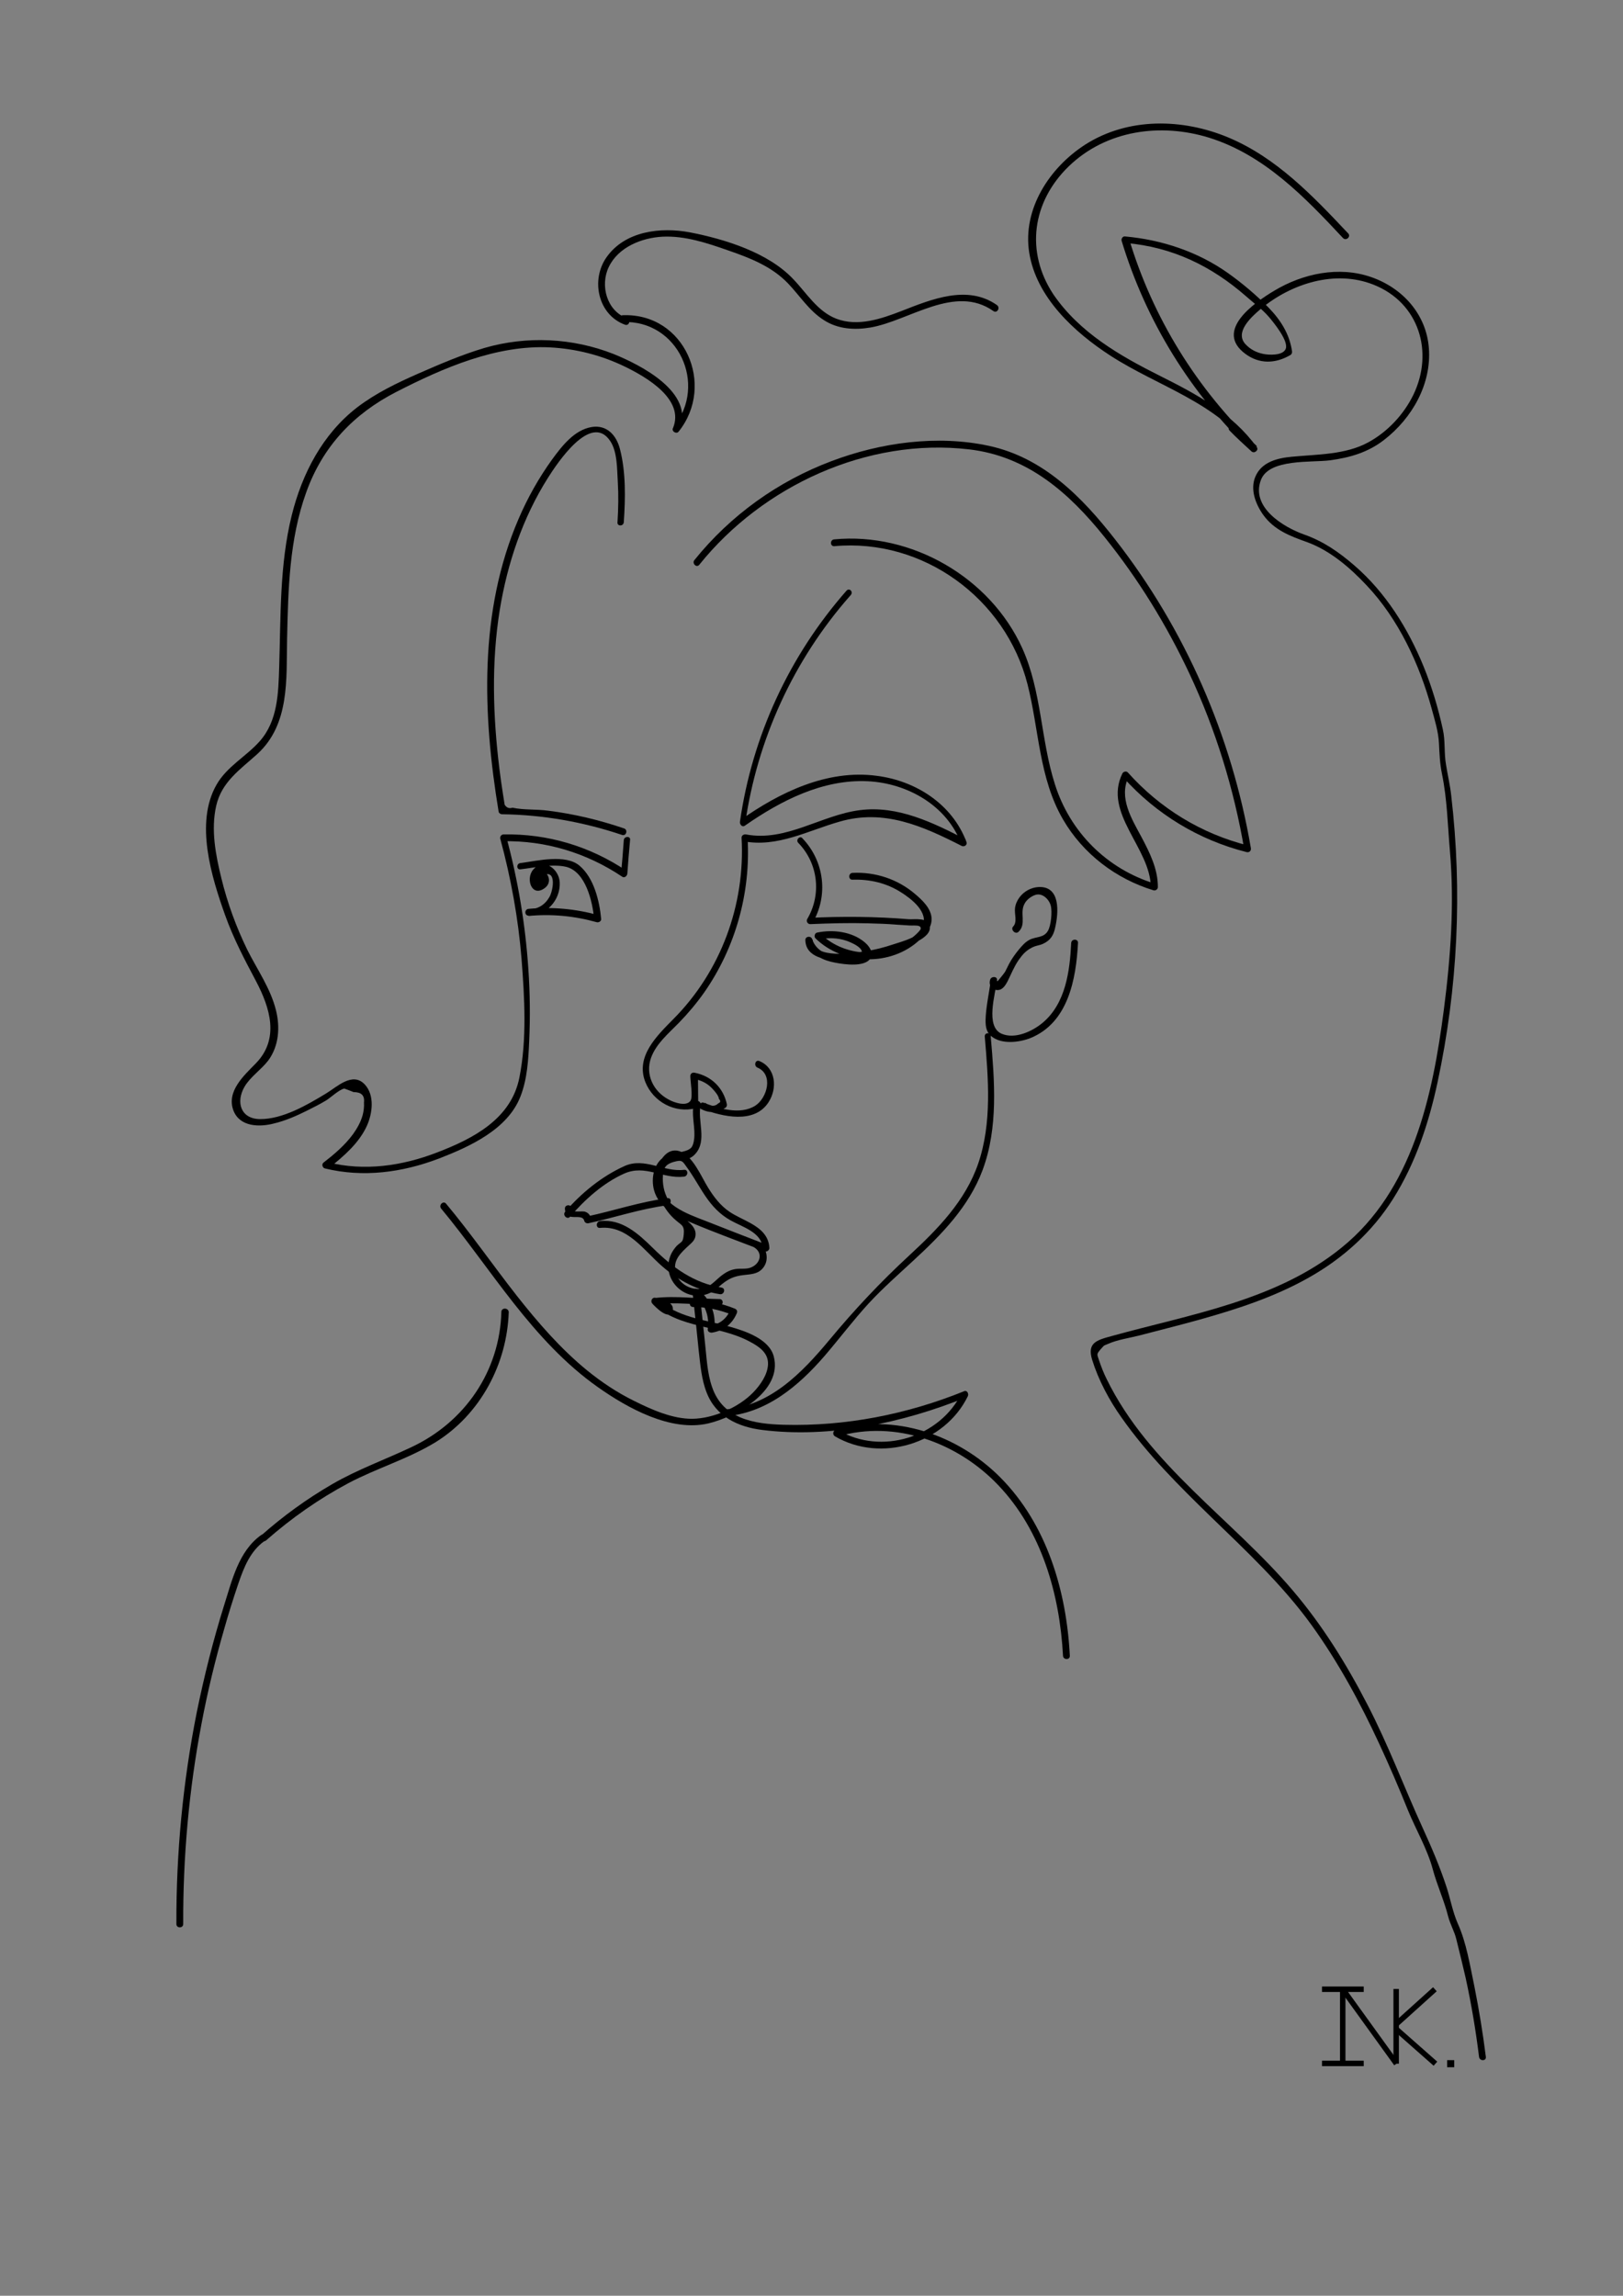 <?xml version="1.0" encoding="utf-8"?>
<!-- Generator: Adobe Illustrator 22.0.1, SVG Export Plug-In . SVG Version: 6.00 Build 0)  -->
<svg version="1.1" id="Layer_1" xmlns="http://www.w3.org/2000/svg" xmlns:xlink="http://www.w3.org/1999/xlink" x="0px" y="0px"
	 viewBox="0 0 595.3 841.9" style="enable-background:new 0 0 595.3 841.9;" xml:space="preserve">
<rect x="0" y="0" width="595.3" height="841.9" fill="#808080" stroke="none"/>
<style type="text/css">
	.st0{fill:none;stroke:#FFFFFF;stroke-miterlimit:10;}
	.st1{stroke:#000000;stroke-width:2;stroke-miterlimit:10;}
</style>
<g>
	<g>
		<path d="M228.8,308.1c-0.3,4.1-0.6,8.2-1,12.3c0.6-0.4,1.3-0.7,1.9-1.1c-13.4-9-28.9-13.6-45-13.3c-0.8,0-1.4,0.8-1.2,1.6
			c3.9,14.4,6.6,29.2,7.8,44.1c1.1,14.1,2,29.5-0.8,43.5c-3,15.1-16.8,22.3-30.1,27.4c-12.9,5-26.8,7-40.3,3.6
			c0.2,0.7,0.4,1.4,0.6,2.1c5.4-4.3,11-9.1,13.9-15.5c2-4.5,2.9-11.1-0.8-15.1c-4.5-4.8-10.2,0.9-14.2,3.3c-6.9,4.2-16,9.5-24.3,9.4
			c-7-0.1-8.9-6.2-5.6-11.9c2.2-3.7,6.1-6.2,8.7-9.6c3.9-5.3,4.4-12.2,2.8-18.5c-2-8-6.9-14.9-10.5-22.1c-4.1-8.4-7.3-17.2-9.5-26.2
			c-2.1-8.6-3.9-17.8-1.9-26.6c2-8.8,8.8-13.3,15.1-19c11.9-10.9,10.6-27.3,10.9-42.2c0.4-18.1,0.8-36.5,7-53.7
			c6-16.8,17.3-28.8,33.1-36.9c17.2-8.8,36.7-17.3,56.4-16.3c9.5,0.5,18.9,2.9,27.5,7.1c7.8,3.8,22,12,17.5,22.6
			c-0.5,1.1,1.3,2.2,2.1,1.2c13.7-17.1,2.2-43.6-20.5-42.7c-1.6,0.1-1.6,2.6,0,2.5c20.3-0.8,31.2,22.9,18.7,38.4
			c0.7,0.4,1.4,0.8,2.1,1.2c5.8-13.8-14.3-23.9-24.2-27.9c-15-5.9-31.8-6.7-47.3-2.2c-8.4,2.5-16.5,6-24.5,9.5
			c-7.7,3.4-15.4,7.1-22.2,12.3c-12.7,9.8-20.2,24.3-24,39.6c-4.5,18.2-4,37.1-4.6,55.7c-0.3,9.5-0.5,19.7-7.2,27.2
			c-5,5.6-12,9.2-15.8,15.9c-8,14-1.8,33.9,3.2,47.9c3,8.4,7.1,16.2,11.3,24.1c5.2,9.9,8.7,21.2-0.1,30.2
			c-4.3,4.4-10.8,10.2-8.2,17.2c2.3,6.1,9.6,6.2,14.9,4.8c4.2-1,8.3-2.8,12.1-4.7c2.4-1.2,4.8-2.4,7.1-3.8c1.6-1,4.8-4,6.6-4.3
			c1.1,0.4,2.2,0.8,3.4,1.3c2.8,0,4.1,1.2,3.8,3.8c0.1,1.6-0.1,3.2-0.5,4.7c-0.7,2.5-2,4.8-3.5,6.9c-3,4.1-6.9,7.4-10.9,10.5
			c-0.7,0.6-0.3,1.9,0.6,2.1c14,3.4,28.3,1.5,41.7-3.6c11.4-4.4,25.3-10.7,30-22.8c2.5-6.4,2.9-13.5,3.2-20.3
			c0.4-8.8,0.3-17.6-0.3-26.4c-1.1-16.4-3.8-32.7-8.1-48.5c-0.4,0.5-0.8,1.1-1.2,1.6c15.7-0.3,30.7,4.3,43.7,13
			c0.8,0.6,1.8-0.2,1.9-1.1c0.3-4.1,0.6-8.2,1-12.3C231.4,306.5,228.9,306.6,228.8,308.1L228.8,308.1z"/>
	</g>
</g>
<g>
	<g>
		<path d="M228.8,191.5c0.6-8.7,0.8-18.3-1.4-26.8c-1.3-5.1-4.8-9-10.4-8.1c-6.4,1.1-10.9,7-14.5,11.9c-4.9,6.8-9,14.1-12.3,21.8
			c-14.6,33.9-13.2,71.7-7.3,107.4c0.1,0.5,0.7,0.9,1.2,0.9c15.1,0.2,29.8,2.8,44.1,7.6c1.5,0.5,2.2-1.9,0.7-2.4
			c-9.1-3.1-18.3-5.3-27.8-6.5c-4.3-0.6-9-0.2-13.1-1.1c-1.3,0.4-2.2,0-2.9-1.1c-0.2-1.3-0.4-2.5-0.6-3.8c-0.5-3.1-0.9-6.1-1.3-9.2
			c-2.4-19.4-3-39.1,0.1-58.4c2.8-17.1,8.4-33.8,17.7-48.5c3.3-5.2,15.7-24.1,22.8-13.5c2.7,4,2.5,10.4,2.8,15
			c0.3,4.9,0.2,9.8-0.1,14.7C226.2,193.1,228.7,193.1,228.8,191.5L228.8,191.5z"/>
	</g>
</g>
<g>
	<g>
		<path d="M190.9,318.8c5.1-0.6,11.8-2.1,16.8-0.9c7.1,1.8,9.6,12.6,10.2,18.9c0.5-0.4,1.1-0.8,1.6-1.2c-8.4-2.3-16.9-3.1-25.6-2.3
			c-1.6,0.1-1.6,2.5,0,2.5c6.5,0,11.7-5.7,11.4-12.2c-0.2-4.9-5.9-9.3-9.8-4.6c-2.8,3.4-0.4,10.3,4.4,6.6c3.7-2.9-0.3-8.4-4.1-5.6
			c-1.3,0.9,0,3.1,1.3,2.2c7.6-5.5,5.9,4.3,4.4,6.8c-1.7,2.9-4.3,4.5-7.6,4.4c0,0.8,0,1.7,0,2.5c8.5-0.8,16.8,0,25,2.3
			c0.7,0.2,1.7-0.4,1.6-1.2c-0.6-6.5-2.6-15-7.9-19.5c-5.1-4.4-15.6-1.8-21.6-1C189.4,316.5,189.3,319,190.9,318.8L190.9,318.8z"/>
	</g>
</g>
<g>
	<g>
		<path d="M244.9,439.4c-10.1,1.3-19.7,4.6-29.6,6.7c0.5,0.3,1,0.6,1.5,0.9c-0.3-1.3-0.8-2.1-2.1-2.6c-1.2-0.5-4.9,0.6-5-1.2
			c0-1.6-2.5-1.6-2.5,0c0.2,5.5,6.3,1.3,7.1,4.5c0.2,0.7,0.9,1,1.5,0.9c9.7-2.1,19.1-5.3,29-6.6
			C246.4,441.7,246.4,439.2,244.9,439.4L244.9,439.4z"/>
	</g>
</g>
<g>
	<g>
		<path d="M209.1,446.2c5.4-6.3,12.2-12.4,19.8-15.8c7.8-3.5,14.1,2,22,1.1c1.6-0.2,1.6-2.7,0-2.5c-7.5,0.9-14.4-4.7-21.8-1.4
			c-8.4,3.8-15.9,9.9-21.9,16.9C206.3,445.7,208.1,447.4,209.1,446.2L209.1,446.2z"/>
	</g>
</g>
<g>
	<g>
		<path d="M220.1,450.3c10-1,16.1,8.3,22.8,14.1c6.1,5.3,13.1,8.9,21.1,10.2c1.6,0.3,2.3-2.1,0.7-2.4c-10.3-1.7-17.9-7.3-25.2-14.5
			c-5.4-5.3-11.4-10.8-19.4-9.9C218.5,448,218.5,450.5,220.1,450.3L220.1,450.3z"/>
	</g>
</g>
<g>
	<g>
		<path d="M263.9,476.4c-7.9-0.1-15.8-1.3-23.7-0.4c-1,0.1-1.7,1.3-0.9,2.1c1,1.1,6.2,6.5,7.4,2.6c1-3.2-4.5-4.7-6.5-4.8
			c-1.1-0.1-1.7,1.4-0.9,2.1c10,9.4,24.2,7.8,35.7,14c3.4,1.8,6.9,4.1,6.7,8.4c-0.2,3.8-2.8,7.5-5.4,10.2
			c-5.3,5.5-14.6,9.6-22.3,9.7c-7.3,0.1-15.1-3.4-21.5-6.6c-6.1-3-11.8-6.8-17.1-11.1c-9.8-8-18.1-17.6-25.9-27.5
			c-8.7-11.1-16.8-22.8-25.9-33.7c-1-1.2-2.8,0.5-1.8,1.8c18.5,22.3,33.4,48.5,57.5,65.5c10.9,7.7,26.8,16.5,40.5,13.3
			c9.8-2.3,27.4-11.8,24-24.6c-1.7-6.4-10.5-9.3-16.2-10.9c-9.3-2.6-19.2-3.3-26.7-10.3c-0.3,0.7-0.6,1.4-0.9,2.1
			c0.7,0,3.2,0.9,3.5,0.7c0.4-0.4-2-2.2-2.6-2.8c-0.3,0.7-0.6,1.4-0.9,2.1c7.9-0.9,15.8,0.2,23.7,0.4
			C265.5,478.9,265.5,476.4,263.9,476.4L263.9,476.4z"/>
	</g>
</g>
<g>
	<g>
		<path d="M373.6,341.7c3-2.9,0.3-6.9,2.2-10.3c0.7-1.4,2.4-2.7,3.9-3.2c2.6-0.9,5.1,1.6,5.7,3.9c0.6,2.2,0.1,7.3-1,9.2
			c-1.5,2.7-4.3,2.1-6.7,3.3c-1.6,0.8-2.8,2.2-3.9,3.5c-1.4,1.7-2.7,3.5-3.7,5.4c-0.5,0.9-0.9,1.9-1.4,2.8c-0.4,0.7-2.8,3.6-2.8,3.5
			c-0.8-0.1-1.6-0.2-2.5-0.3c-0.6,4.8-1.8,9.8-1.9,14.6c0,2.3,0.2,4.3,2.1,5.9c3.7,3.1,10.2,2.3,14.3,0.7
			c13.9-5.6,16.8-21.6,17.5-34.9c0.1-1.6-2.4-1.6-2.5,0c-0.5,10.3-2,22.2-10.5,29.3c-3.7,3.1-10.1,6.1-15,4
			c-6.1-2.6-2.3-14.6-1.7-19.6c0.2-1.5-2-1.6-2.5-0.3c-0.6,1.7,0.2,3.4,2,3.8c2.3,0.5,3.5-1.5,4.4-3.2c1.3-2.6,2.3-5.2,4-7.7
			c1.5-2.1,2.6-3.4,4.9-4.6c1.8-0.9,2.6-0.7,4.1-1.4c2.6-1.2,3.8-3,4.4-5.8c1.3-5.6,2.1-15.5-6.2-15c-2.7,0.2-5.2,1.6-6.8,3.7
			c-0.9,1.2-1.5,2.5-1.7,4c-0.3,2.2,1,5.2-0.8,6.9C370.7,341.1,372.5,342.8,373.6,341.7L373.6,341.7z"/>
	</g>
</g>
<g>
	<g>
		<path d="M361.2,380.1c1.3,15.4,2.7,31.7-2.4,46.6c-4.7,13.7-14.8,24-25.3,33.7c-10.6,9.8-20.1,19.9-29.3,31
			c-10,12-21.9,24.4-38.5,25.5c-1.6,0.1-1.6,2.6,0,2.5c15.2-1,27.1-11,36.7-22.1c5.5-6.4,10.6-13.2,16.3-19.4
			c5.2-5.6,10.9-10.6,16.4-15.7c10.3-9.5,20.3-19.7,25.3-33.1c5.8-15.6,4.4-32.7,3-48.9C363.6,378.5,361.1,378.5,361.2,380.1
			L361.2,380.1z"/>
	</g>
</g>
<g>
	<g>
		<path d="M183.9,481.1c-0.6,21.8-13.4,40.4-33,49.6c-9.7,4.6-19.8,8.2-29.1,13.6c-9.3,5.4-18,11.7-26,18.8
			c-1.2,1.1,0.6,2.8,1.8,1.8c9.2-8.1,19.3-15.2,30.2-21c10.4-5.5,22-8.9,32.1-15.1c16.3-10.2,26.1-28.6,26.7-47.7
			C186.4,479.5,183.9,479.5,183.9,481.1L183.9,481.1z"/>
	</g>
</g>
<g>
	<g>
		<path d="M256.5,207.1c23.2-28.9,61.6-46.7,99-42.3c21.4,2.5,36.6,15.9,49.6,32.1c12.4,15.4,22.8,32.3,31.2,50.2
			c9.6,20.5,16.3,42.2,20.1,64.5c0.5-0.5,1-1,1.5-1.5c-17.2-4.3-32.4-13.6-44.2-26.8c-0.5-0.6-1.6-0.4-2,0.3
			c-7.2,14.6,10.3,27.4,10.4,41.7c0.5-0.4,1.1-0.8,1.6-1.2c-17.7-5.4-31.3-19-36.8-36.6c-5.2-16.3-4.8-33.9-11.9-49.7
			c-11.8-26.1-40.7-42.7-69-40c-1.6,0.1-1.6,2.6,0,2.5c32.6-3,62.9,19.2,70.9,50.7c4.2,16.5,4.2,34.4,13,49.5
			c7.3,12.6,19.4,21.8,33.2,26c0.8,0.2,1.6-0.4,1.6-1.2c0-6.7-3-12.6-6-18.3c-3.6-6.7-8.5-14.5-4.7-22.2c-0.7,0.1-1.3,0.2-2,0.3
			c12.1,13.5,27.8,23,45.3,27.4c1,0.2,1.7-0.6,1.5-1.5c-7-41.1-24.1-80.3-49.8-113.2c-12.1-15.5-26.3-30-46.3-34.3
			c-19-4.1-39.7-1.2-57.7,5.6c-19.7,7.4-37.1,19.9-50.3,36.3C253.7,206.6,255.5,208.4,256.5,207.1L256.5,207.1z"/>
	</g>
</g>
<g>
	<g>
		<path d="M494.5,85.6c-12.9-13.7-26.3-27.8-44-35.2c-16.8-7-36.7-7.4-52.4,2.6c-13.1,8.4-23.1,23.6-20.6,39.6
			c2.6,16.5,16.6,29.3,29.9,37.9c17.5,11.3,38.8,17,51.6,34.6c0.7-0.5,1.3-1,2-1.5c-2.7-2.5-5.4-5-8-7.6c-0.6,0.6-1.2,1.2-1.8,1.8
			c2.8,2.4,5.5,4.8,8,7.6c0.6-0.6,1.2-1.2,1.8-1.8c-22-20.9-38.2-47.1-46.9-76.1c-0.4,0.5-0.8,1.1-1.2,1.6
			c17.1,1.5,31.4,8.4,44.2,19.6c2.8,2.5,5.8,4.6,8.3,7.5c1.7,2,7.3,8.8,6.2,11.7c-1,2.6-6.2,2.3-8.2,1.9c-2.5-0.5-4.7-1.6-6.5-3.5
			c-4.2-4.4,2-10,5.4-12.9c11.2-9.4,27.4-14.6,41.5-9c16.7,6.6,22.2,24.7,14.6,40.4c-3.5,7.2-9.5,13.6-16.5,17.4
			c-8.4,4.6-18.8,4.4-28.1,5.3c-5.3,0.5-11,1.9-13.3,7.2c-2.1,4.8,0.1,10.3,2.9,14.2c4,5.5,9.8,7.7,16,9.9
			c8.5,3.1,15.8,9.4,21.9,15.9c11.7,12.4,19.3,28.8,23.8,45.1c1.1,4.1,2.5,8.5,2.7,12.8c0.2,4,0.3,7.2,1.1,11.2
			c1.9,9.2,2.1,18.7,2.9,28.1c1.7,19.4,0.3,39-2.2,58.3c-4.1,31.6-11.4,66.3-37.6,87.4C468.1,477,436.4,482,407.6,490
			c-5.5,1.5-8.9,2.5-7,8.7c2.3,7.4,6.3,14.9,10.8,21.2c9.4,13.4,21,24.9,32.7,36.3c13,12.6,26.3,25,37,39.8
			c9.8,13.6,17.8,28.4,24.8,43.5c3.7,8,7.2,16.1,10.5,24.3c2.9,7.1,7.1,14.2,9.1,21.6c1.6,6,4.2,11.5,5.7,17.5c0.8,3,2.3,5.4,3,8.4
			c1.2,4.7,2.3,9.4,3.4,14.1c2.1,9.6,3.7,19.2,4.9,28.9c0.2,1.6,2.7,1.6,2.5,0c-1.1-8.7-2.5-17.3-4.2-25.8c-1.6-7.6-2.9-16-6.1-23.1
			c-1.9-4.3-2.7-9.1-4.2-13.6c-2.4-7.3-5.4-14.3-8.6-21.3c-6.9-15.1-12.7-30.7-20.4-45.5c-7.6-14.7-16.4-28.9-27.2-41.6
			c-22.2-26.2-53-46.1-68.4-77.7c-1.1-2.2-2-4.5-2.8-6.9c-0.7-2.2-1-2.1,0.6-4c1.7-1.9,1.1-1.2,2.8-2c3.4-1.5,7.6-2.1,11.2-3
			c7.2-1.9,14.5-3.7,21.7-5.7c14-3.9,28-8.4,40.7-15.6c12.6-7.1,23.2-16.7,30.9-28.9c8.2-13,13.1-27.8,16.3-42.8
			c7.4-34.5,9.1-69.9,5-105c-0.4-3.8-1.3-7.5-1.9-11.3c-0.8-4.4-0.2-8.8-1.2-13.1c-1.7-7.8-4-15.5-7-22.9c-5.7-14-14-27.3-25.5-37.2
			c-5.7-4.9-11.3-8.8-18.4-11.3c-7.6-2.7-19.6-10-15.8-20c3-7.9,18.6-6.3,25.4-7.2c7.3-1,13.9-2.9,19.8-7.5
			c10.2-7.9,17.4-20.4,16.4-33.6c-0.9-12.4-9.6-22.1-21.2-26.1c-11.8-4.1-25-1.3-35.5,5c-7.7,4.6-21.9,14.7-10.7,23.1
			c5.2,3.9,11.1,3.7,16.6,0.5c0.5-0.3,0.7-0.9,0.6-1.4c-0.9-6.3-4.2-11.5-8.6-16c-4.4-4.5-9.6-8.9-14.8-12.6
			c-11.1-7.9-24.4-12.3-37.9-13.5c-0.8-0.1-1.4,0.9-1.2,1.6c8.9,29.4,25.3,56,47.6,77.2c1.2,1.1,2.8-0.6,1.8-1.8
			c-2.5-2.8-5.1-5.2-8-7.6c-1.2-1-2.9,0.6-1.8,1.8c2.5,2.6,5.3,5.1,8,7.6c1,0.9,2.8-0.3,2-1.5c-9-12.4-22-19.4-35.4-26.1
			c-14.8-7.4-29.6-15.9-39.2-29.9C376,92.3,378.6,74,392,61c13.8-13.3,33.7-16,51.5-10.5c20.2,6.3,35.1,21.8,49.1,36.8
			C493.8,88.5,495.6,86.7,494.5,85.6L494.5,85.6z"/>
	</g>
</g>
<g>
	<g>
		<path d="M310.5,216.6c-21,23.9-34.6,53.3-39.1,84.8c-0.1,0.9,0.8,2.1,1.8,1.4c13.2-9.2,28.6-17.1,45.1-16.3
			c14.5,0.7,29,8.9,34.2,22.8c0.6-0.5,1.2-0.9,1.8-1.4c-12-6.2-25-12.6-38.9-10.8c-14.2,1.8-27.1,11.7-41.8,8.9
			c-0.7-0.1-1.6,0.3-1.6,1.2c1.4,24.6-7.6,49-25,66.5c-6,6.1-14,13.7-10.3,23.1c2.9,7.3,10.9,11.6,18.5,9.6c0.5-0.1,0.9-0.7,0.9-1.2
			c0-3.6-0.1-7.2-0.1-10.8c-0.5,0.4-1.1,0.8-1.6,1.2c3,0.6,5.4,1.8,7.4,4.2c0.7,0.8,1.8,2.1,1.9,3.2c0.7,0.7,0.6,1.3-0.2,1.6
			c-1.3,1.3-2.9,1.2-4.9-0.2c-0.3,0.8-0.6,1.5-1,2.3c7.4,2.8,19.1,5.6,24.3-2.5c3.3-5.1,2.7-12.6-3.4-15.1c-1.5-0.6-2.1,1.8-0.7,2.4
			c6,2.5,3.6,11.2-0.8,14c-5.6,3.5-13.3,1-18.9-1.1c-1.3-0.5-2.2,1.6-1,2.3c3.1,1.6,5.9,1.5,8.9-0.4c0.5-0.3,0.7-0.8,0.6-1.4
			c-1.3-6-5.7-10.3-11.8-11.5c-0.8-0.2-1.6,0.3-1.6,1.2c0,1.9,1,7.5,0.1,9c-1.4,2.3-6,0.8-8.1-0.4c-5.6-3-8.6-9.2-6.4-15.3
			c1.9-5.2,6.4-8.9,10.2-12.8c3.4-3.5,6.6-7.3,9.4-11.3c11.4-16.4,17-36.5,15.8-56.5c-0.5,0.4-1.1,0.8-1.6,1.2
			c12.6,2.4,23.7-3.9,35.4-7.2c16.2-4.7,30.4,1.6,44.7,8.9c0.9,0.5,2.2-0.3,1.8-1.4c-5.2-13.9-18.6-22.5-33-24.3
			c-18.1-2.4-35.6,6.1-50,16.3c0.6,0.5,1.2,0.9,1.8,1.4c4.4-31,17.8-60.2,38.5-83.7C313.3,217.2,311.6,215.4,310.5,216.6
			L310.5,216.6z"/>
	</g>
</g>
<g>
	<g>
		<path d="M254.5,404.6c-0.9,4.1,0.3,7.8,0.2,11.8c0,1.2-0.3,3.4-1.1,4.4c-1.5,1.7-5,1.7-7,2.3c-0.9,0.3-1.8,0.4-2.6,0.9
			c-4.2,2.4-5.3,8.1-4.1,12.5c1.7,6.2,8,9.5,13.5,11.8c9,3.8,18.1,7.1,27.2,10.6c0.7,0.3,1.6-0.5,1.6-1.2c-0.2-4.5-3.2-7.1-7-9.2
			c-2.5-1.4-5.2-2.5-7.6-4.1c-3.4-2.3-5.8-5.5-7.9-8.9c-2.5-4-5.7-12-10.7-13.4c-4.3-1.2-7.2,3.4-8,6.9c-1.3,5.3,0.6,10.9,3.8,15.2
			c0.9,1.2,1.9,2.3,3.1,3.3c2,1.8,3.2,1.8,2.9,5.1c-0.3,3.2-0.7,2.5-2.6,4.3c-0.8,0.9-1.5,1.9-2,2.9c-4.4,9.4,5.8,19,14.9,14
			c1.3-0.7,2.4-1.8,3.6-2.8c2.6-2.1,4.6-3,8-3.4c2.4-0.3,4.9-0.3,6.7-2.1c3.2-3.1,1.9-8.4-1.7-10.4c-1.4-0.8-2.7,1.4-1.3,2.2
			c3.7,2.1,2.5,6.3-1.2,7.6c-1.7,0.6-3.7,0.2-5.5,0.5c-1.7,0.3-3,0.9-4.4,1.9c-2.5,1.7-4.4,4.5-7.5,5.2c-4,0.9-8.5-1.4-9.8-5.4
			c-1.6-4.9,1.8-7.7,4.9-10.6c0.9-0.8,1.7-1.5,2.1-2.8c1-4-3.5-6.2-5.9-8.4c-2.5-2.3-4.4-5.3-5.4-8.6c-0.4-1.5-0.6-3-0.6-4.5
			c0.1-3.5,0.6-5.1,4-6.1c3.2-0.9,3.2-0.3,5,2.2c0.9,1.2,1.6,2.4,2.4,3.6c1.4,2.2,2.7,4.5,4.2,6.7c2.5,3.7,5.3,6.7,9.2,8.9
			c4.2,2.4,11.6,4.4,11.8,10.2c0.5-0.4,1.1-0.8,1.6-1.2c-7.5-2.9-15-5.8-22.6-8.8c-6.7-2.6-17-6.1-16.7-14.9
			c0.2-5.8,3.4-6.6,8.3-7.4c1.9-0.3,3.4-0.7,4.7-2.2c4.5-4.9,0.7-12.3,2-17.9C257.3,403.7,254.9,403,254.5,404.6L254.5,404.6z"/>
	</g>
</g>
<g>
	<g>
		<path d="M254.2,479.3c5,0,9.7,1,14.4,2.9c-0.2-0.6-0.5-1.2-0.7-1.8c-1.5,3.3-3.9,5.2-7.5,5.8c0.5,0.4,1.1,0.8,1.6,1.2
			c0.7-5.7-1.4-10.9-5.9-14.5c-0.7-0.6-2.3-0.3-2.1,0.9c0.8,7.2,1.6,14.5,2.3,21.7c0.6,5.1,1,10.4,2.9,15.2
			c3.4,8.8,11.5,12.6,20.4,13.7c24.8,3.1,51.7-2.6,74.6-11.9c-0.5-0.6-0.9-1.2-1.4-1.8c-7.9,16.4-29.6,23.1-45.3,13.8
			c-0.1,0.8-0.2,1.5-0.3,2.3c21.2-6.2,44.1,2.2,59,17.9c15.9,16.7,22.5,40,23.7,62.5c0.1,1.6,2.6,1.6,2.5,0
			c-1.2-23.7-8.4-48.2-25.5-65.4c-15.5-15.6-38.9-23.7-60.4-17.4c-1,0.3-1.2,1.7-0.3,2.3c16.8,9.9,40.3,2.8,48.8-14.7
			c0.4-0.9-0.3-2.3-1.4-1.8c-21,8.5-43.5,12.9-66.1,12.3c-10.9-0.3-22.3-2.1-26.3-13.8c-1.8-5.1-2-10.7-2.6-16.1
			c-0.7-6.3-1.3-12.5-2-18.8c-0.7,0.3-1.4,0.6-2.1,0.9c4,3.3,5.8,7.7,5.1,12.8c-0.1,0.9,0.9,1.3,1.6,1.2c4.2-0.7,7.3-3.1,9-7
			c0.4-0.8,0.1-1.5-0.7-1.8c-4.9-2-9.8-2.9-15-3C252.6,476.8,252.6,479.3,254.2,479.3L254.2,479.3z"/>
	</g>
</g>
<g>
	<g>
		<path d="M292.8,309.1c7.3,7.5,8.6,18.9,3.3,27.9c-0.5,0.8,0.1,1.9,1.1,1.9c7.1-0.3,14.1-0.5,21.2-0.3c3.5,0.1,7.1,0.2,10.6,0.5
			c1.6,0.1,3.2,0.2,4.8,0.3c1.8,0.1,5.6-0.6,3.1,2.8c-1.5,1.9-7.1,3.4-9.2,4.1c-3.3,1.1-6.6,2-10.1,2.5c-4.2,0.7-19.4,3.2-19.5-4.2
			c-0.8,0.1-1.6,0.2-2.5,0.3c1.4,4.4,4.8,6.7,9.2,7.8c3.4,0.8,10.1,1.9,13.3-0.1c3.1-2,1.2-5.3-1-7.1c-4.7-3.9-11.6-4.7-17.4-3.5
			c-0.9,0.2-1.2,1.5-0.6,2.1c10.1,9.9,27.7,10.4,38.2,0.6c2.2-2,4.5-4.6,4.4-7.8c-0.1-3.7-3.4-6.8-6-9c-6.4-5.5-14.6-8.2-23-7.8
			c-1.6,0.1-1.6,2.6,0,2.5c6.3-0.2,12.5,1.2,17.9,4.7c3.5,2.2,10.3,7.3,7.7,12.5c-1.2,2.4-4.4,4.7-6.6,6c-9.7,5.7-22.7,4.5-30.8-3.4
			c-0.2,0.7-0.4,1.4-0.6,2.1c3.5-0.7,6.9-0.6,10.2,0.5c0.8,0.3,8.4,3,4.6,5.9c-0.5,0.4-2.5,0.1-3.1,0.1c-5.3,0.1-12.2-0.7-14.1-6.6
			c-0.4-1.3-2.5-1.1-2.5,0.3c0.1,6.5,7.8,7.5,12.8,7.5c9.8-0.1,20.3-2.4,28.9-7.3c1.8-1,4.5-2.9,3.9-5.4c-0.7-3.1-5.4-2.3-7.6-2.4
			c-12.2-1-24.4-1.1-36.5-0.5c0.4,0.6,0.7,1.3,1.1,1.9c5.9-10,4.4-22.6-3.6-31C293.5,306.2,291.7,308,292.8,309.1L292.8,309.1z"/>
	</g>
</g>
<g>
	<g>
		<path class="st0" d="M299.1,543.6"/>
	</g>
</g>
<g>
	<g>
		<path d="M230,116.7c-7.4-2.6-10-12-6.7-18.8c3.5-7.3,12.1-10.7,19.7-11.1c8.2-0.4,16.3,2.3,24,5c8.1,2.8,16.1,5.9,22.1,12.2
			c4.3,4.5,7.7,10,13.1,13.4c5.1,3.3,11.2,3.7,17.1,2.7c14.3-2.5,31-16,45.1-6c1.3,0.9,2.6-1.2,1.3-2.2c-10.8-7.6-23.9-2.2-34.9,2.1
			c-7.5,2.9-16.1,5.9-24,2.9c-7-2.7-10.9-9.4-15.9-14.6c-9.2-9.7-25-14.6-37.9-17.1c-10.7-2-23.7-0.5-30.5,9.1
			c-5.9,8.3-3.2,21.2,6.8,24.8C230.8,119.6,231.5,117.2,230,116.7L230,116.7z"/>
	</g>
</g>
<g>
	<g>
		<path d="M95.7,563c-8.2,5.9-10.6,16.6-13.5,25.7c-4,12.8-7.3,25.9-10,39.1c-5.1,25.6-7.6,51.7-7.5,77.8c0,1.6,2.5,1.6,2.5,0
			c-0.1-24.6,2.1-49.2,6.7-73.4c2.2-11.7,5-23.3,8.3-34.7c1.6-5.7,3.4-11.4,5.3-17c2-5.8,4.3-11.6,9.4-15.3
			C98.3,564.2,97.1,562,95.7,563L95.7,563z"/>
	</g>
</g>
<line class="st1" x1="492.5" y1="729.5" x2="492.5" y2="756.7"/>
<line class="st1" x1="484.9" y1="729.5" x2="500.2" y2="729.5"/>
<line class="st1" x1="484.9" y1="756.7" x2="500.2" y2="756.7"/>
<line class="st1" x1="492.5" y1="729.5" x2="512.2" y2="756.8"/>
<line class="st1" x1="512.1" y1="756.8" x2="512.1" y2="729.4"/>
<line class="st1" x1="512.1" y1="742.3" x2="526.3" y2="729.5"/>
<line class="st1" x1="512.1" y1="744.1" x2="526.5" y2="756.8"/>
<rect x="531.8" y="756.5" class="st1" width="0.6" height="0.6"/>
</svg>
